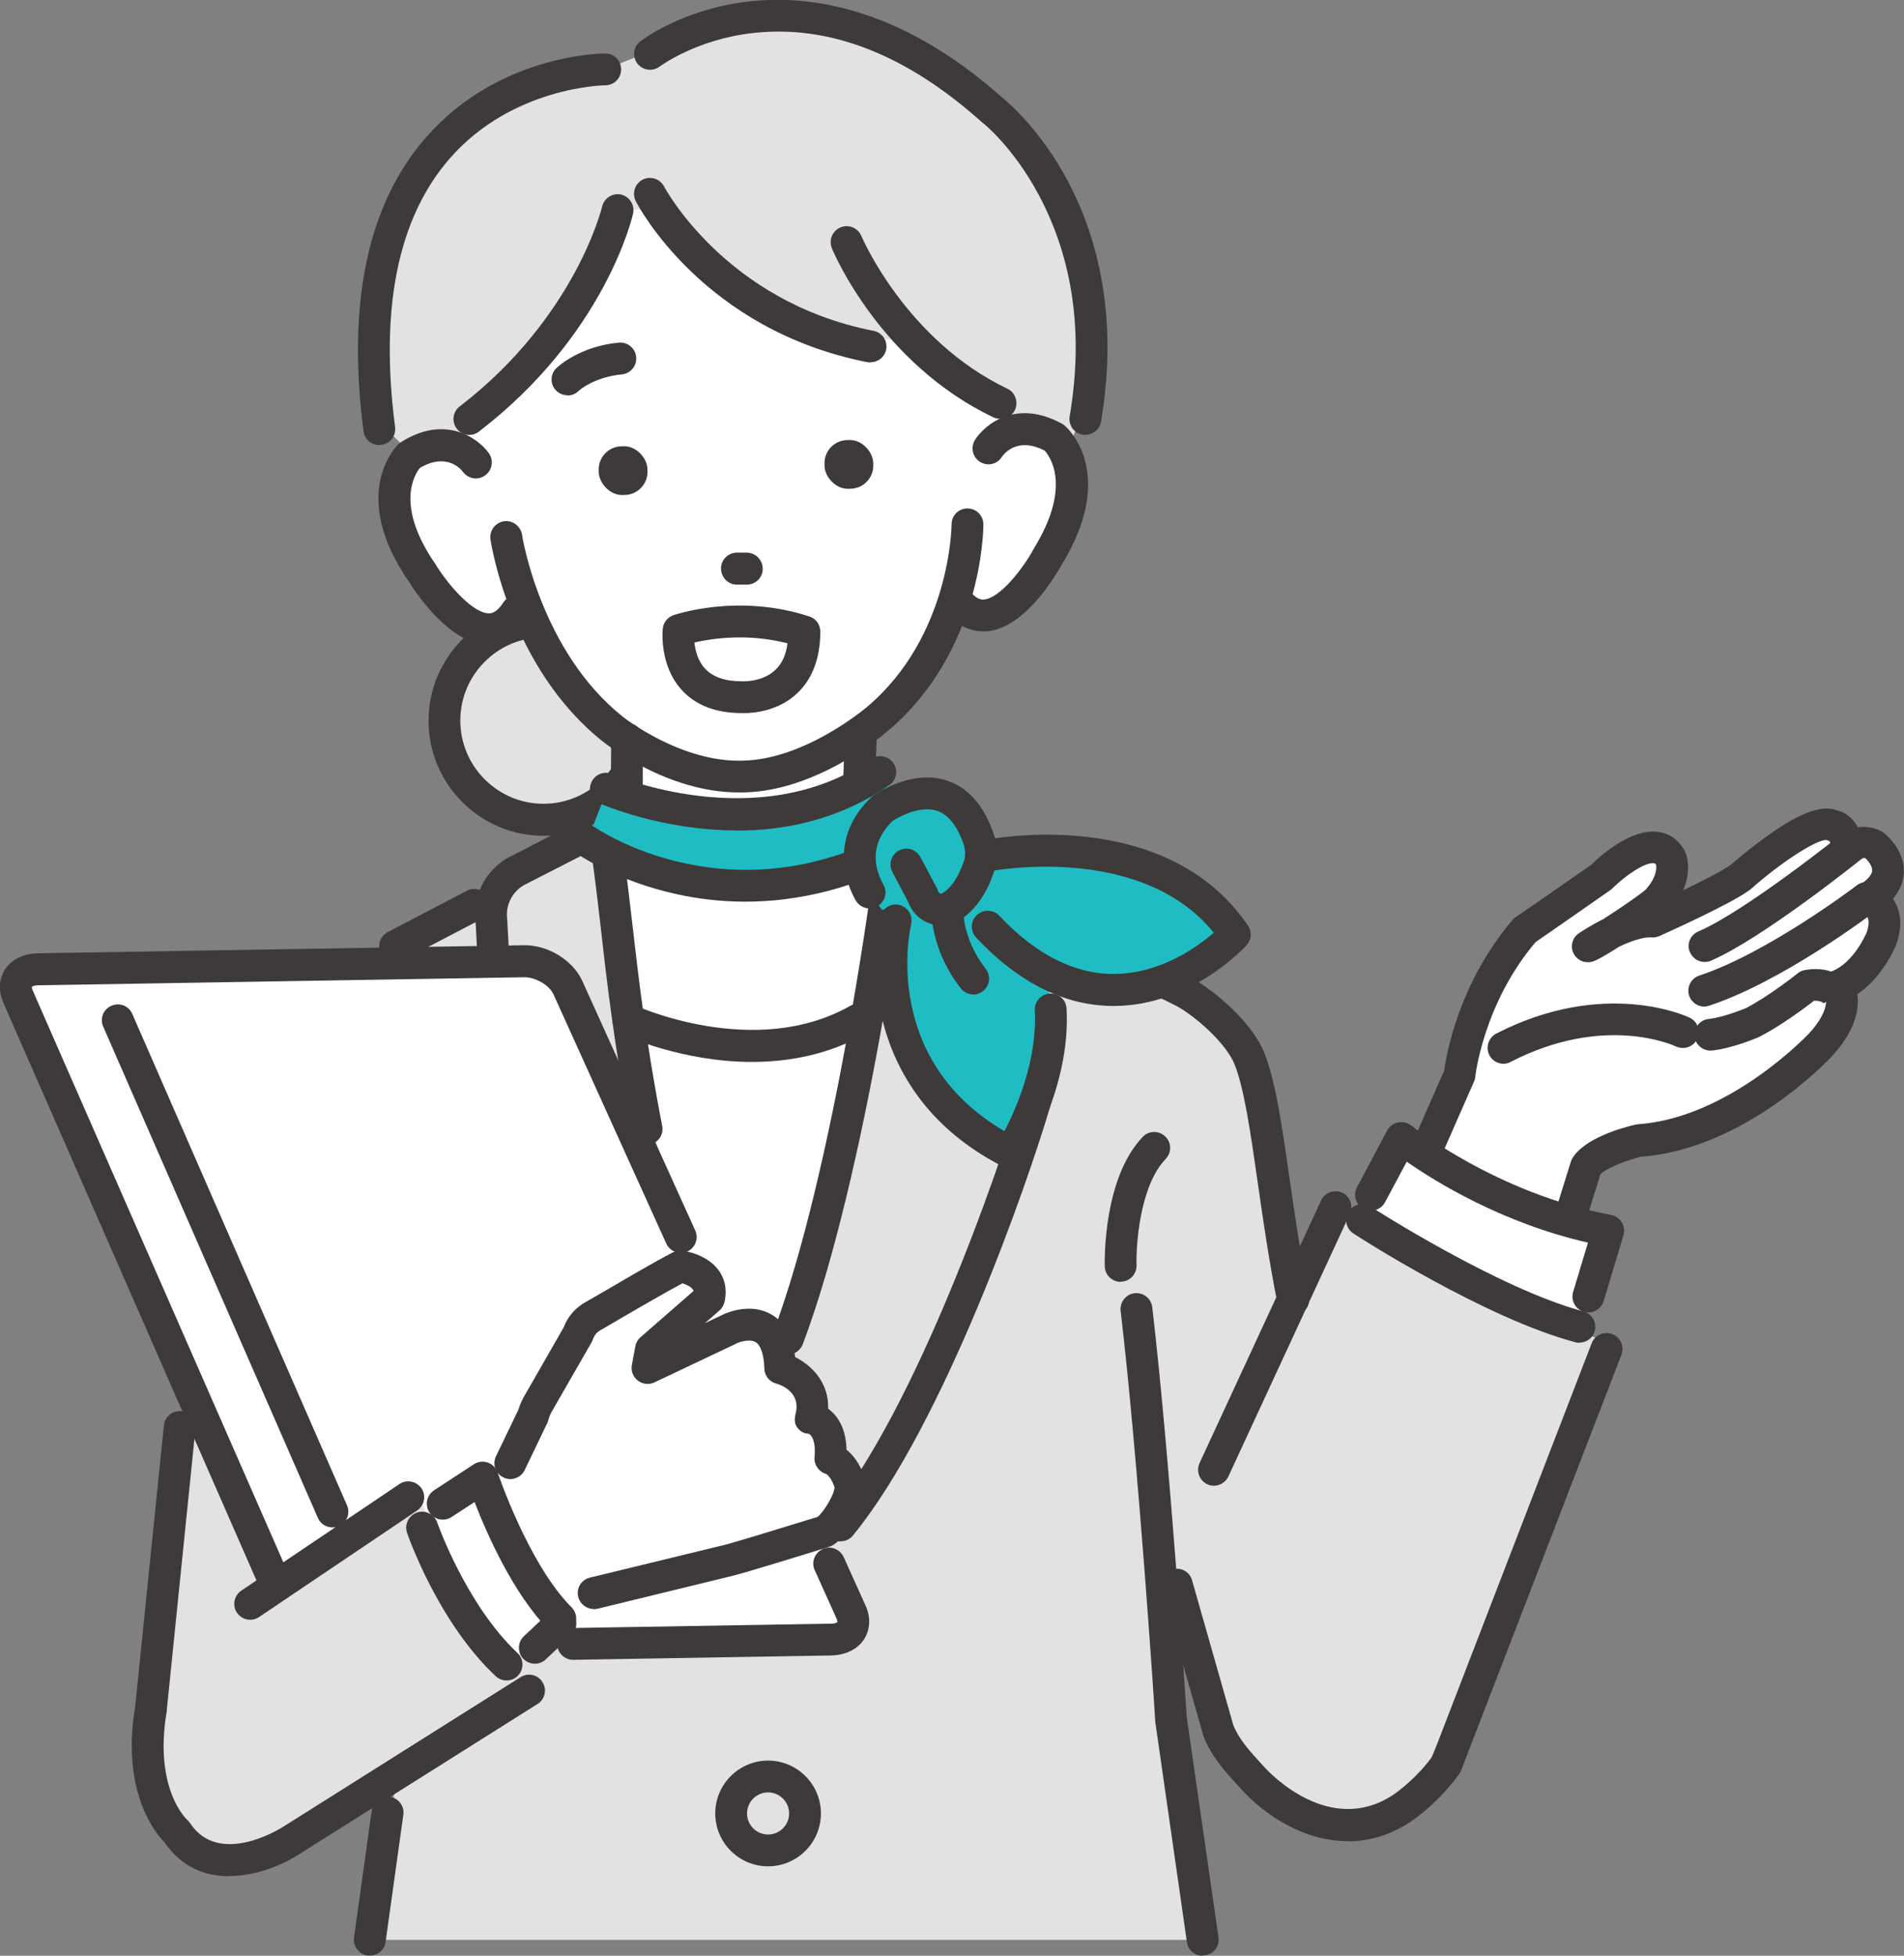 <?xml version="1.0" encoding="UTF-8"?>
<svg id="_レイヤー_2" data-name="レイヤー_2" xmlns="http://www.w3.org/2000/svg" viewBox="0 0 92.24 94.7">
  <rect x="0" y="0" width="92.24" height="94.7" fill="#808080" stroke="none"/>
  <defs>
    <style>
      .cls-1 {
        fill: #3e3a39;
      }

      .cls-2 {
        fill: #fff;
      }

      .cls-3 {
        fill: #3cdac6;
      }

      .cls-4 {
        fill: #e2e2e2;
      }

      .cls-5 {
        fill: #1fbdc3;
      }
    </style>
  </defs>
  <g id="_デザイン" data-name="デザイン">
    <g>
      <polygon class="cls-4" points="55.35 71.17 56.72 47.69 42.03 40.64 29.11 40.64 17.71 46.54 20.45 76.64 18.15 93.93 58.35 93.93 55.35 71.17"/>
      <path class="cls-4" d="M21.52,23.56l-2.8-2.78S14.61,5.17,29.32,3.36l2.65-1.06s8.95-4.2,14.84,1.97c0,0,10.03,8.4,4.36,18.59l-29.63.69Z"/>
      <g>
        <circle class="cls-4" cx="26.33" cy="34.9" r="4.8" transform="translate(-13.63 52.62) rotate(-76.89)"/>
        <path class="cls-1" d="M26.33,40.47c-3.07,0-5.57-2.5-5.57-5.57s2.5-5.57,5.57-5.57,5.57,2.5,5.57,5.57-2.5,5.57-5.57,5.57ZM26.33,30.86c-2.22,0-4.03,1.81-4.03,4.03s1.81,4.03,4.03,4.03,4.03-1.81,4.03-4.03-1.81-4.03-4.03-4.03Z"/>
      </g>
      <g>
        <g>
          <g>
            <path class="cls-2" d="M62.43,70.87l8.27-18.82s.39-3.79,3.17-7.02c0,0,1.53-1.04,3.69-2.56,0,0,2.48-2.52,3.37-.92,0,0,.38.87-.62,2.01-.21.29-3.19,2.26-3.4,2.26,0,0,1.92-1.3,3.15-1.2,0,0,3.36-1.5,4.25-2.16,0,0,3.48-3.09,4.5-2.49,0,0,.58.02.69,1.11,0,0,.57-.53,1.28-.18,0,0,1.71,1.33-.27,2.6,0,0,1.2.35.64,1.93,0,0-.69,1.73-2.09,2.3,0,0,.76,1.07-.86,2.83,0,0-4,4.32-8.83,4.64,0,0-2.14.5-2.56,1.3l-6.32,20.37s-5.84-3.25-8.07-6.01Z"/>
            <path class="cls-1" d="M70.5,77.65c-.13,0-.26-.03-.37-.1-.24-.14-6-3.35-8.29-6.2-.18-.22-.22-.53-.11-.79l8.23-18.71c.1-.72.69-4.24,3.33-7.32.04-.05.09-.1.15-.13.02-.01,1.52-1.04,3.63-2.51.4-.4,1.92-1.79,3.26-1.61.38.05.92.25,1.28.91.01.02.02.04.03.07.05.1.34.85-.1,1.85.93-.45,1.89-.94,2.29-1.22.16-.14.98-.85,1.91-1.5,1.55-1.09,2.59-1.44,3.32-1.13.31.08.69.31.94.8.34-.05.72-.02,1.12.18.05.02.09.05.13.08.11.08,1.03.83.98,1.94-.02.46-.2.88-.53,1.26.05.07.1.15.14.23.28.55.29,1.22.03,1.97,0,.01,0,.02-.01.03-.03.07-.63,1.55-1.88,2.39.09.67-.05,1.72-1.21,2.98-.17.19-4.24,4.52-9.27,4.89-.85.21-1.77.61-1.97.86l-6.29,20.28c-.07.22-.23.4-.45.49-.09.04-.19.06-.29.06ZM63.33,70.74c1.74,1.93,5.15,4.06,6.72,4.99l6.04-19.45s.03-.09.05-.13c.54-1.03,2.48-1.55,3.07-1.69.04,0,.08-.02.12-.02,4.45-.3,8.27-4.36,8.31-4.4,1.04-1.13.83-1.77.78-1.88-.15-.18-.19-.4-.13-.64.06-.24.25-.41.48-.5,1.01-.41,1.59-1.71,1.66-1.86.12-.35.18-.78-.15-.92-.3-.07-.5-.31-.56-.61-.05-.31.1-.61.37-.78.38-.24.59-.49.61-.69.01-.21-.18-.46-.32-.6-.16-.04-.3.05-.35.09-.21.21-.51.27-.79.17-.28-.1-.47-.36-.5-.66-.03-.25-.08-.39-.12-.44-.05-.01-.1-.03-.15-.05,0,0,0,0,0,0-.51,0-2.22,1.11-3.65,2.38-.02.01-.03.03-.05.04-.93.69-4.04,2.08-4.39,2.24-.12.05-.25.07-.37.06-.4-.03-1,.18-1.57.45-1.19.76-1.34.76-1.54.75-.33,0-.62-.23-.72-.55-.09-.32.03-.67.31-.85.1-.07.57-.38,1.19-.69.81-.52,1.83-1.22,2.05-1.43,0,0,0,0,.01-.01.54-.61.51-1.05.49-1.19-.05-.07-.08-.07-.11-.07-.42-.06-1.39.6-2.01,1.22-.03.03-.07.06-.11.09-1.86,1.3-3.26,2.27-3.61,2.51-2.52,2.97-2.92,6.48-2.92,6.52,0,.08-.03.16-.06.23l-8.08,18.37ZM88.44,48.18h0s0,0,0,0ZM79.72,43.09s-.02.03-.03.03c0-.01.02-.02.03-.03ZM88.79,40.75s0,0,0,0c0,0,0,0,0,0ZM88.79,40.75s0,0,0,0c0,0,0,0,0,0Z"/>
          </g>
          <path class="cls-1" d="M82.56,48.74c-.32,0-.62-.21-.73-.53-.13-.4.09-.84.49-.97,3.32-1.1,7.59-4.33,7.63-4.37.34-.26.82-.19,1.08.15.26.34.19.82-.15,1.08-.18.14-4.52,3.43-8.09,4.6-.08.03-.16.04-.24.04Z"/>
          <path class="cls-1" d="M82.58,46.58c-.3,0-.58-.18-.71-.47-.17-.39.01-.84.41-1.01,2.27-.97,6.92-4.7,6.97-4.73.33-.27.82-.21,1.08.12s.21.82-.12,1.08c-.2.16-4.87,3.9-7.33,4.95-.1.04-.2.06-.3.06Z"/>
          <path class="cls-1" d="M82.86,50.87c-.39,0-.73-.3-.77-.69-.04-.42.27-.8.69-.84.59-.06,1.47-.39,1.79-.52,1.1-.56,2.51-1.68,2.52-1.69.1-.08.22-.14.35-.16,1.38-.24,2.11.5,2.32.98l-1.41.62s0,.02.02.04c-.01-.02-.12-.17-.49-.15-.44.34-1.62,1.22-2.64,1.74-.01,0-.03.01-.04.02-.13.06-1.32.55-2.27.65-.03,0-.05,0-.08,0Z"/>
        </g>
        <path class="cls-1" d="M72.84,51.51c-.28,0-.55-.15-.69-.42-.19-.38-.04-.84.33-1.04,5.24-2.69,9.22-.85,9.38-.77.38.18.55.64.36,1.03-.18.38-.64.54-1.03.36-.15-.07-3.49-1.58-8.01.75-.11.06-.23.09-.35.09Z"/>
      </g>
      <path class="cls-2" d="M65.16,59.79l2.73-4.69s5.78,4.31,9.93,4.79l-1.57,5.23s-10.04-2.86-11.09-5.33Z"/>
      <path class="cls-2" d="M30.96,36.04l-.18,3.31-1.45,1.29s4.11,31.62,8.19,25.69c1.7-2.47,5.88-25.98,5.88-25.87,0,.64-.89.19-1.69.48v-5.34l-10.75.44Z"/>
      <path class="cls-3" d="M54.62,46.54l-1.01,18.15,5.54,18.76s3.78,4.75,8.29,2.39l4.95-10.46,1.29-4.56s-6.85-2.1-8.42-4.96l-1.36-.74-3.86-15.02-5.42-3.57Z"/>
      <path class="cls-4" d="M54.37,46.12l-1.01,18.15,5.54,18.76s2.65,7.38,9.57,4.06l4.46-10.16,4.64-12.04s-11.19-4.58-13.12-6.86l-2.04,5.35-2.63-13.7-5.42-3.57Z"/>
      <path class="cls-2" d="M22.71,12.59s-.94,7.61.34,9.79c0,0-3.42-2.36-3.94,1.89,0,0,.75,7.87,6.08,5.73,0,0,3.47,8.47,10.84,8.16,0,0,8.38-.83,10.1-9.43,0,0,2.43,3.09,4.76-2.03,0,0,4.27-6.4-2.24-5.61l.43-7.88-8.95-6.18-12.03-.44-5.39,6Z"/>
      <path class="cls-4" d="M29.92,10.17s-3.82,7.36-6.83,9.37l-1.02,2.14-1.45-1.39,1.18-8.46s3.21-9.68,18.31-7.12l9.01,6.46.42,8.38s-1.11.22-5.16-3.16c0,0-3.65.64-8.69-2.28l-3.03-4.01-2.74.08Z"/>
      <path class="cls-1" d="M30.38,40.48c-.42,0-.76-.33-.77-.75-.03-1.57,0-3.93,0-3.96,0-.42.35-.76.77-.76,0,0,0,0,.01,0,.43,0,.77.36.76.78,0,.02-.03,2.36,0,3.9,0,.43-.33.78-.75.79,0,0-.01,0-.02,0Z"/>
      <path class="cls-1" d="M41.56,40.48s-.01,0-.02,0c-.43,0-.76-.36-.75-.79.03-1.57.15-4.11.15-4.13.02-.42.38-.75.81-.73.43.02.75.38.73.81,0,.03-.12,2.54-.15,4.09,0,.42-.35.75-.77.75Z"/>
      <path class="cls-1" d="M35.77,38.37c-3.46,0-6.43-2.36-6.56-2.46-4.47-3.54-5.41-9.54-5.45-9.79-.06-.42.23-.81.65-.88.42-.06.81.23.88.65,0,.06.9,5.66,4.89,8.82.03.03,2.83,2.23,5.82,2.12,3.02-.06,5.95-2.56,5.98-2.58,4.07-3.41,4.12-8.8,4.12-8.86,0-.43.34-.77.77-.77h0c.43,0,.77.35.77.77,0,.25-.05,6.17-4.66,10.03-.13.11-3.36,2.88-6.94,2.95-.09,0-.17,0-.26,0Z"/>
      <path class="cls-1" d="M27.49,19.14c-.2,0-.4-.08-.55-.23-.3-.3-.29-.8.02-1.09.04-.04,1.1-1.05,3.02-1.23.42-.04.8.27.84.7.04.42-.27.8-.7.84-1.35.13-2.07.78-2.09.8-.15.15-.34.22-.53.22Z"/>
      <path class="cls-1" d="M36.18,28.31s0,0-.01,0h-.48c-.43-.01-.76-.36-.76-.79,0-.42.35-.76.77-.76,0,0,0,0,.01,0h.48c.43.01.76.36.76.79,0,.42-.35.76-.77.76Z"/>
      <rect class="cls-1" x="39.94" y="21.31" width="2.36" height="2.36" rx="1.12" ry="1.12" transform="translate(-.6 1.14) rotate(-1.58)"/>
      <rect class="cls-1" x="29.01" y="21.61" width="2.36" height="2.36" rx="1.12" ry="1.12" transform="translate(-.62 .84) rotate(-1.58)"/>
      <path class="cls-1" d="M62.63,63.69c-.36,0-.68-.25-.75-.62-.41-2.06-.7-4.06-.95-5.82-.35-2.43-.65-4.53-1.12-5.71-.38-.96-1.77-2.24-2.78-2.81l-9.28-4.64c-.38-.19-.54-.65-.34-1.03.19-.38.65-.53,1.03-.34l9.33,4.66c1.09.61,2.89,2.12,3.48,3.6.54,1.35.84,3.43,1.22,6.06.25,1.75.54,3.73.94,5.74.08.42-.19.82-.61.91-.05.01-.1.02-.15.02Z"/>
      <path class="cls-1" d="M19.14,46.58c-.28,0-.55-.15-.68-.41-.2-.38-.05-.84.33-1.04l3.83-2c.38-.2.84-.05,1.04.33.2.38.05.84-.33,1.04l-3.83,2c-.11.06-.24.09-.36.09Z"/>
      <path class="cls-1" d="M23.69,31.23s-.02,0-.03,0c-1.89-.02-3.58-2.63-3.82-3.02-2.99-4.3-.63-6.62-.52-6.72l.06-.05.06-.04c2.1-1.32,3.69-.22,4.24.54.25.35.17.83-.18,1.08-.34.25-.82.17-1.07-.17-.13-.17-.82-.94-2.09-.19-.22.27-1.25,1.79.78,4.69l.02.04c.59.95,1.77,2.3,2.54,2.31.09,0,.36,0,.7-.52.23-.36.71-.46,1.07-.23.36.23.46.71.23,1.07-.65,1.01-1.44,1.22-1.99,1.22Z"/>
      <path class="cls-1" d="M47.62,30.57c-.54,0-1.28-.21-1.94-1.11-.25-.34-.18-.83.17-1.08.34-.25.83-.18,1.08.17.37.5.64.49.73.48.77-.05,1.9-1.49,2.41-2.44l.02-.04c1.85-3,.77-4.45.52-4.73-1.32-.68-1.96.14-2.08.31-.23.36-.7.46-1.06.23-.36-.23-.46-.71-.23-1.07.51-.79,2.04-1.97,4.21-.77l.07.04.06.05c.11.09,2.59,2.28-.15,6.74-.22.4-1.77,3.1-3.65,3.22-.05,0-.09,0-.14,0Z"/>
      <path class="cls-1" d="M42.18,17.55s-.1,0-.15-.01c-7.94-1.56-11.1-7.54-11.23-7.8-.19-.38-.05-.84.33-1.04.38-.19.84-.05,1.04.33.04.07,2.98,5.59,10.15,6.99.42.08.69.49.61.9-.07.37-.39.62-.76.62Z"/>
      <path class="cls-1" d="M48.46,20.28c-.11,0-.22-.02-.33-.07-5.46-2.6-7.74-7.96-7.83-8.19-.16-.39.02-.84.42-1.01.39-.16.84.02,1.01.42h0c.02.05,2.16,5.05,7.07,7.39.38.18.55.64.37,1.03-.13.28-.41.44-.7.44Z"/>
      <path class="cls-1" d="M22.74,21.06c-.23,0-.46-.1-.61-.3-.26-.34-.2-.82.14-1.08,5.6-4.3,6.89-9.63,6.9-9.68.1-.41.51-.67.92-.58.41.1.67.51.58.92-.05.24-1.4,5.9-7.47,10.56-.14.11-.31.16-.47.16Z"/>
      <path class="cls-1" d="M18.37,21.55c-.38,0-.71-.28-.76-.67-.81-6.23.21-11.03,3.05-14.25,3.5-3.99,8.45-4.04,8.66-4.04.43,0,.77.34.77.77s-.34.77-.77.77c-.07,0-4.49.07-7.52,3.53-2.52,2.88-3.41,7.26-2.66,13.02.05.42-.24.81-.66.86-.03,0-.07,0-.1,0Z"/>
      <path class="cls-1" d="M52.58,21.06s-.09,0-.13-.01c-.42-.07-.7-.47-.63-.89.68-3.99.17-7.59-1.49-10.71-1.24-2.33-2.71-3.5-2.73-3.51l-.04-.03c-3.66-3.28-7.39-4.73-11.09-4.31-2.76.31-4.49,1.61-4.51,1.62-.34.26-.82.19-1.08-.14-.26-.34-.2-.82.14-1.08.08-.06,2.02-1.54,5.18-1.92,2.88-.35,7.35.18,12.37,4.66.49.39,6.5,5.42,4.77,15.67-.06.38-.39.64-.76.64Z"/>
      <path class="cls-1" d="M76.95,63.55c-.07,0-.15-.01-.22-.03-.41-.12-.64-.55-.52-.96l.72-2.39c-4.16-.95-7.39-2.95-8.78-3.92l-1.05,1.96c-.2.38-.67.52-1.04.32-.38-.2-.52-.67-.32-1.04l1.46-2.75c.11-.2.3-.35.53-.39.22-.05.46.01.64.15.04.03,4.14,3.29,9.68,4.33.21.04.4.17.52.36.11.19.14.41.08.62l-.96,3.19c-.1.33-.41.55-.74.55Z"/>
      <path class="cls-1" d="M65.28,89.15c-2.06,0-3.95-1.19-5.19-2.56l-.12-.13c-.64-.7-1.3-1.43-1.67-2.4l-.02-.07-2.01-7.05c-.12-.41.12-.84.53-.95.41-.12.84.12.95.53l2,7.02c.28.69.81,1.27,1.37,1.88l.12.13c.31.35,3.16,3.33,6.19,1.4.39-.25,1.28-.96,1.96-1.9l7.72-20.01c.15-.4.6-.59,1-.44.4.15.59.6.44,1l-7.79,20.19-.05.08c-.83,1.18-1.93,2.06-2.45,2.39-1,.64-2,.9-2.97.9Z"/>
      <path class="cls-1" d="M54.29,62.07c-.41,0-.76-.33-.77-.75,0-.17-.11-4.23,1.84-6.27.29-.31.78-.32,1.09-.02.31.29.32.78.02,1.09-1.25,1.3-1.44,4.16-1.41,5.15.01.42-.32.78-.75.79,0,0-.02,0-.02,0Z"/>
      <path class="cls-1" d="M58.81,71.94c-.11,0-.22-.02-.32-.07-.39-.18-.55-.64-.38-1.02l5.89-12.72c.18-.39.64-.55,1.02-.38.39.18.55.64.38,1.02l-5.89,12.72c-.13.28-.41.45-.7.45Z"/>
      <path class="cls-1" d="M58.26,94.7c-.38,0-.71-.28-.76-.66l-1.54-10.72s0-.04,0-.06c0-.12-.81-12.52-1.67-19.78-.05-.42.25-.81.67-.86.42-.05.81.25.86.67.84,7.13,1.63,19.14,1.67,19.83l1.54,10.69c.06.42-.23.81-.65.87-.04,0-.07,0-.11,0Z"/>
      <path class="cls-1" d="M17.92,94.69s-.07,0-.11,0c-.42-.06-.72-.45-.66-.87l.86-6.16c.06-.42.45-.71.87-.66.42.06.72.45.66.87l-.86,6.16c-.05.39-.38.66-.76.66Z"/>
      <rect class="cls-1" x="34.68" y="70.01" width="3.16" height="4.98" rx=".91" ry=".91" transform="translate(2.59 -1.24) rotate(2.03)"/>
      <path class="cls-3" d="M9,67.04l-1.84,17.38s-.58,6.73,5.08,5.66l4.88-3.39s-4.54-4.24-3.87-9.56l-4.25-10.1Z"/>
      <path class="cls-4" d="M9,67.04l-1.84,17.38s-.58,6.73,5.08,5.66l4.88-3.39s-4.54-4.24-3.87-9.56l-4.25-10.1Z"/>
      <path class="cls-1" d="M17.04,61.02c-.1,0-.21-.02-.31-.06-.39-.17-.57-.62-.4-1.01,2.12-4.86.93-10.65.92-10.71-.09-.42.18-.83.59-.91.42-.09.82.18.91.59.05.26,1.32,6.33-1.01,11.65-.13.29-.41.46-.71.46Z"/>
      <path class="cls-2" d="M12.53,73.97L.88,48.26c-.33-.72.1-1.31.96-1.32l23.54-.39c.85-.01,1.81.56,2.13,1.27l13.71,30.26c.33.72-.1,1.31-.96,1.32l-25.02.4-2.72-5.82Z"/>
      <path class="cls-2" d="M26.1,67.9l1.91-3.32c.12-.37.37-.67.71-.86.93-.52,2.82-1.67,4.23-2.41,0,0,1.69.2,1.4,1.55l-2.81,2.45-.17.91,4.06-1.92s2.28-1.04,2.37,1.93c0,0,1.96.54,1.48,2.41,0,0,1.12.13.95,1.98,0,0,.6.12.94,1.18.2.62-.66,1.99-1.21,2.34,0,0-4.4,1.37-4.82,1.45l-8.59,2.22s-2.63-3.63-3.16-4.74l2.45-4.53c.07-.22.16-.44.27-.64Z"/>
      <path class="cls-1" d="M13.32,77.41c-.3,0-.58-.17-.71-.46L.17,48.57c-.25-.55-.23-1.14.06-1.61.31-.49.89-.78,1.59-.8l23.54-.39c1.17-.03,2.39.72,2.85,1.73l5.47,12.08c.18.39,0,.84-.38,1.02s-.84,0-1.02-.38l-5.47-12.08c-.2-.44-.88-.83-1.42-.82l-23.54.39c-.21,0-.3.06-.31.08,0,0,0,.06.04.16l12.45,28.39c.17.39,0,.84-.4,1.01-.1.04-.21.07-.31.07Z"/>
      <path class="cls-1" d="M27.76,80.37c-.42,0-.76-.34-.77-.76,0-.43.33-.78.76-.78l12.51-.21c.21,0,.3-.06.31-.08,0,0,0-.06-.04-.16l-1.06-2.35c-.18-.39,0-.84.38-1.02.39-.18.84,0,1.02.38l1.06,2.35c.26.56.23,1.15-.06,1.62-.31.49-.89.78-1.59.8l-12.51.21s0,0-.01,0Z"/>
      <path class="cls-1" d="M16.11,73.96c-.3,0-.58-.17-.71-.46l-10.4-23.79c-.17-.39,0-.84.4-1.01.39-.17.84,0,1.01.4l10.4,23.79c.17.39,0,.84-.4,1.01-.1.04-.21.06-.31.06Z"/>
      <path class="cls-2" d="M12.66,78.52l12.99-8.45,3.11,7.06-11.65,9.56s-5.6-4.58-4.45-8.17Z"/>
      <path class="cls-1" d="M28.76,77.91c-.35,0-.66-.24-.75-.59-.1-.41.15-.83.57-.93l6.38-1.55s.03,0,.05-.01c.29-.06,2.56-.75,4.6-1.38.34-.28.82-1.13.82-1.43-.16-.49-.37-.63-.41-.65-.35-.1-.59-.44-.56-.81.07-.79-.14-1.08-.29-1.14-.23,0-.4-.11-.54-.29-.15-.19-.15-.43-.09-.66.27-1.04-.66-1.4-.95-1.48-.32-.09-.55-.38-.56-.72-.02-.66-.17-1.13-.42-1.28-.28-.17-.78-.01-.86.03l-4.05,1.92c-.26.12-.57.09-.8-.09-.23-.18-.34-.46-.29-.75l.17-.91c.03-.17.12-.33.25-.44l2.57-2.24s-.03-.07-.04-.08c-.09-.13-.31-.23-.5-.29-.88.47-1.92,1.08-2.77,1.57-.48.28-.89.52-1.2.7-.17.09-.3.25-.36.43-.02.05-.04.1-.06.14l-1.91,3.32c-.09.15-.16.31-.2.48-.01.04-.03.08-.04.11l-1.1,2.29c-.18.38-.64.55-1.03.36-.38-.18-.55-.64-.36-1.03l1.08-2.24c.08-.26.19-.51.33-.74l1.87-3.26c.19-.51.56-.94,1.04-1.21.3-.17.71-.41,1.18-.68.94-.55,2.11-1.24,3.07-1.74.14-.07.29-.1.45-.08.12.01,1.21.17,1.78.97.21.3.43.8.27,1.51-.04.16-.12.31-.25.42l-.7.61.95-.45c.14-.06,1.31-.57,2.32.06.62.38.99,1.06,1.1,2.03.82.41,1.64,1.25,1.6,2.5.45.33.87.94.89,1.99.31.24.65.66.89,1.38.34,1.07-.8,2.75-1.52,3.22-.06.04-.12.07-.19.09-1.02.32-4.31,1.34-4.89,1.46l-6.36,1.55c-.06.01-.12.02-.18.02ZM40.08,71.38h0s0,0,0,0ZM40.08,71.38s0,0,0,0c0,0,0,0,0,0Z"/>
      <path class="cls-1" d="M27.14,79.15c-.2,0-.39-.07-.54-.22-1.73-1.73-3.03-4.7-3.61-6.2l-1.12.73c-.36.23-.83.13-1.07-.23-.23-.36-.13-.83.23-1.07l1.93-1.26c.2-.13.45-.16.67-.08.23.08.4.26.48.48.01.04,1.5,4.45,3.58,6.53.3.3.3.79,0,1.09-.15.15-.35.23-.55.23Z"/>
      <path class="cls-1" d="M76.51,65.02c-.07,0-.13,0-.2-.03-4.35-1.15-10.49-5.09-10.74-5.26-.36-.23-.46-.71-.23-1.07.23-.36.71-.46,1.07-.23.06.04,6.19,3.98,10.3,5.07.41.11.66.53.55.94-.09.35-.4.57-.74.57Z"/>
      <path class="cls-1" d="M25.91,80.56c-.2,0-.41-.08-.56-.24-.29-.31-.28-.8.03-1.09l1.24-1.17c.31-.29.8-.28,1.09.03.29.31.28.8-.03,1.09l-1.24,1.17c-.15.14-.34.21-.53.21Z"/>
      <path class="cls-4" d="M8.88,78.89l11.26-6.68s4.15,8.61,5.76,9.65l-12.75,7.57s-5.69-6.29-4.28-10.54Z"/>
      <path class="cls-1" d="M11.1,90.85c-1.14,0-2.29-.42-3.13-1.64-.42-.43-2.12-2.44-1.42-6.59l1.39-13.6c.04-.42.42-.73.84-.69.42.04.73.42.69.84l-1.39,13.63s0,.03,0,.05c-.64,3.73.93,5.22,1,5.28.05.05.09.09.13.15,1.38,2.1,4.29.3,4.42.23l11.59-7.3c.36-.23.84-.12,1.06.24.23.36.12.84-.24,1.06l-11.59,7.3c-.78.5-2.05,1.03-3.35,1.03Z"/>
      <path class="cls-1" d="M12.12,78.43c-.25,0-.49-.12-.64-.34-.24-.35-.14-.83.21-1.07l7.66-5.16c.35-.24.83-.14,1.07.21.24.35.14.83-.21,1.07l-7.66,5.16c-.13.09-.28.13-.43.13Z"/>
      <path class="cls-1" d="M24.54,81.37c-.19,0-.38-.07-.53-.21-2.78-2.61-4.23-6.76-4.29-6.94-.14-.4.08-.84.48-.98.4-.14.84.08.98.48h0s1.39,3.97,3.89,6.32c.31.29.32.78.03,1.09-.15.16-.36.24-.56.24Z"/>
      <path class="cls-1" d="M31.32,55.43c-.36,0-.68-.26-.76-.62-.8-4.13-1.17-7.34-1.46-9.93-.18-1.53-.33-2.85-.53-4.11-.07-.42.22-.82.64-.88.42-.07.82.22.88.64.21,1.3.36,2.63.54,4.18.31,2.69.66,5.74,1.45,9.81.08.42-.19.82-.61.9-.05,0-.1.01-.15.01Z"/>
      <path class="cls-1" d="M38.17,65.58c-.09,0-.18-.02-.27-.05-.4-.15-.6-.6-.45-.99,2.95-7.8,4.97-22.63,4.98-23.55-.03-.41.28-.77.69-.82.43-.04.8.26.85.69.09.88-2.02,16.15-5.08,24.23-.12.31-.41.5-.72.5ZM42.44,41s0,.02,0,.02c0,0,0-.02,0-.02Z"/>
      <path class="cls-1" d="M47.26,50.62s-.03,0-.04,0c-.43-.02-.75-.38-.73-.81l.25-5.25v-.05c.12-.63-.18-1.26-.74-1.56l-2.98-1.64c-.37-.2-.51-.67-.31-1.05.2-.37.67-.51,1.05-.31l2.98,1.64c1.12.62,1.74,1.87,1.53,3.13l-.25,5.15c-.02.41-.36.73-.77.73Z"/>
      <path class="cls-1" d="M23.91,47.31c-.41,0-.75-.32-.77-.73l-.09-1.78c-.22-1.33.43-2.65,1.61-3.3h.02s2.98-1.54,2.98-1.54c.38-.19.84-.04,1.04.33s.04.84-.33,1.04l-2.97,1.52c-.61.34-.94,1.03-.82,1.73v.1s.1,1.83.1,1.83c.02.42-.31.79-.73.81-.01,0-.03,0-.04,0Z"/>
      <path class="cls-1" d="M40.73,74.64c-.17,0-.35-.06-.49-.18-.33-.27-.38-.76-.11-1.08,4.25-5.18,8.24-16.68,9.3-20.3.04-.14,0-.25-.04-.31-.03-.06-.11-.15-.25-.19-.03,0-.05-.02-.08-.03l-5.42-2.06c-.4-.15-.6-.6-.45-.99.15-.4.59-.6.99-.45l5.39,2.04c.49.14.9.46,1.16.91.26.46.32.99.17,1.5-1.08,3.7-5.17,15.47-9.58,20.85-.15.19-.37.28-.6.28Z"/>
      <path class="cls-1" d="M37.21,90.37c-1.41,0-2.56-1.15-2.56-2.56s1.15-2.56,2.56-2.56,2.56,1.15,2.56,2.56-1.15,2.56-2.56,2.56ZM37.21,86.79c-.56,0-1.02.46-1.02,1.02s.46,1.02,1.02,1.02,1.02-.46,1.02-1.02-.46-1.02-1.02-1.02Z"/>
      <path class="cls-5" d="M29.35,38.41l-1.05,2.68s8.08,4.63,16.11-.9l-1.77-2.8s-4,2.88-13.29,1.02Z"/>
      <path class="cls-1" d="M35.68,40.21c-3.59,0-6.44-1.23-6.64-1.31-.39-.17-.57-.63-.39-1.02.17-.39.63-.57,1.02-.39h0c.07.03,7.08,3.03,12.54-.74.35-.24.83-.15,1.07.2.24.35.15.83-.2,1.07-2.43,1.68-5.07,2.2-7.4,2.2Z"/>
      <path class="cls-1" d="M36.1,43.66c-1.23,0-2.34-.15-3.26-.35-3.03-.65-4.91-1.99-4.99-2.04-.35-.25-.42-.73-.18-1.08.25-.35.73-.42,1.07-.18.04.02,1.76,1.23,4.48,1.8,3.64.77,7.27.1,10.79-1.98.37-.22.84-.1,1.06.27.22.37.1.84-.27,1.06-3.23,1.91-6.23,2.5-8.7,2.5Z"/>
      <path class="cls-5" d="M43.64,44.15s-.64,10.35,5.52,11.66c0,0,2.72-1.73,1.62-8.16,0,0,6.28,1.49,9.04-2.4,0,0-3.74-5.72-12.68-3.75l-2.74-.03-.77,2.68Z"/>
      <path class="cls-5" d="M42.72,44.04s-2.71-3.31.5-4.68c0,0,3.9-1.71,4.07,1.86l-.87,3.24-3.7-.42Z"/>
      <path class="cls-1" d="M45.58,44.81c-.2,0-.4-.04-.59-.11-.46-.18-.82-.55-.99-1.02l-.77-1.46c-.2-.38-.05-.84.32-1.04.38-.2.84-.05,1.04.32l.8,1.51s.04.08.05.12c.02.07.06.12.11.14.03.01.05,0,.07,0,.6-.34.92-1.12,1.07-1.55.09-.26.08-.55,0-.82-.31-.91-.75-1.46-1.3-1.64-.79-.26-1.78.25-2.16.5-.91.91-1.05,1.95-.43,3.08.21.37.07.84-.3,1.05-.37.21-.84.07-1.05-.3-.97-1.76-.7-3.58.75-4.98.03-.03.05-.05.08-.07.07-.05,1.83-1.31,3.57-.75,1.05.33,1.82,1.21,2.3,2.62.2.58.2,1.21.01,1.79-.26.79-.78,1.85-1.77,2.42-.25.14-.52.21-.8.21Z"/>
      <path class="cls-1" d="M53.95,48.71c-2.35,0-4.59-1.11-6.66-3.31-.29-.31-.28-.8.03-1.09.31-.29.8-.28,1.09.03,1.76,1.87,3.62,2.82,5.54,2.82.02,0,.03,0,.05,0,2.23-.02,4.01-1.31,4.8-2-3.61-4.44-10.97-2.96-11.05-2.94-.42.09-.82-.18-.91-.59-.09-.42.18-.82.59-.91.37-.08,9-1.83,13.03,4.1.2.29.17.69-.07.95-.11.12-2.68,2.91-6.38,2.94-.02,0-.05,0-.07,0Z"/>
      <path class="cls-1" d="M47.15,48.15c-.23,0-.45-.1-.6-.29-1.4-1.77-1.42-3.56-1.42-3.64,0-.43.34-.77.77-.77s.77.34.77.77c0,.03.04,1.36,1.08,2.69.26.33.21.82-.13,1.08-.14.11-.31.17-.48.17ZM46.67,44.22h0,0Z"/>
      <path class="cls-1" d="M48.96,56.58c-.12,0-.24-.03-.35-.08-4.08-2.07-5.49-5.25-5.96-7.56-.5-2.48-.03-4.47-.01-4.55.1-.41.52-.67.93-.57.41.1.67.51.57.93-.06.27-1.46,6.53,4.52,10.02.57-1.08,1.6-3.43,1.47-5.85-.02-.42.3-.79.73-.81.43-.02.79.3.81.73.21,3.79-1.97,7.25-2.06,7.39-.15.23-.39.36-.65.36Z"/>
      <path class="cls-1" d="M36.04,34.53s-.07,0-.09,0h0c-1.27,0-2.26-.38-2.94-1.14-1.08-1.2-.91-2.88-.9-2.96.03-.29.23-.54.51-.64.13-.04,3.14-1.07,6.59.06.32.1.53.4.53.73,0,1.28-.38,2.29-1.12,2.99-.94.89-2.17.96-2.57.96ZM35.96,32.99s.03,0,.05,0c0,0,.93.04,1.55-.55.32-.3.52-.73.59-1.29-1.95-.5-3.68-.23-4.51-.04.04.37.16.88.51,1.26.38.41.98.62,1.78.62,0,0,.01,0,.02,0Z"/>
      <path class="cls-1" d="M36.43,51.42c-3.38,0-6.15-1.27-6.32-1.35-.39-.18-.55-.64-.37-1.02.18-.39.64-.55,1.02-.37h0c.06.03,5.81,2.64,10.42.03.37-.21.84-.08,1.05.29.21.37.08.84-.29,1.05-1.82,1.03-3.75,1.37-5.51,1.37Z"/>
    </g>
  </g>
</svg>